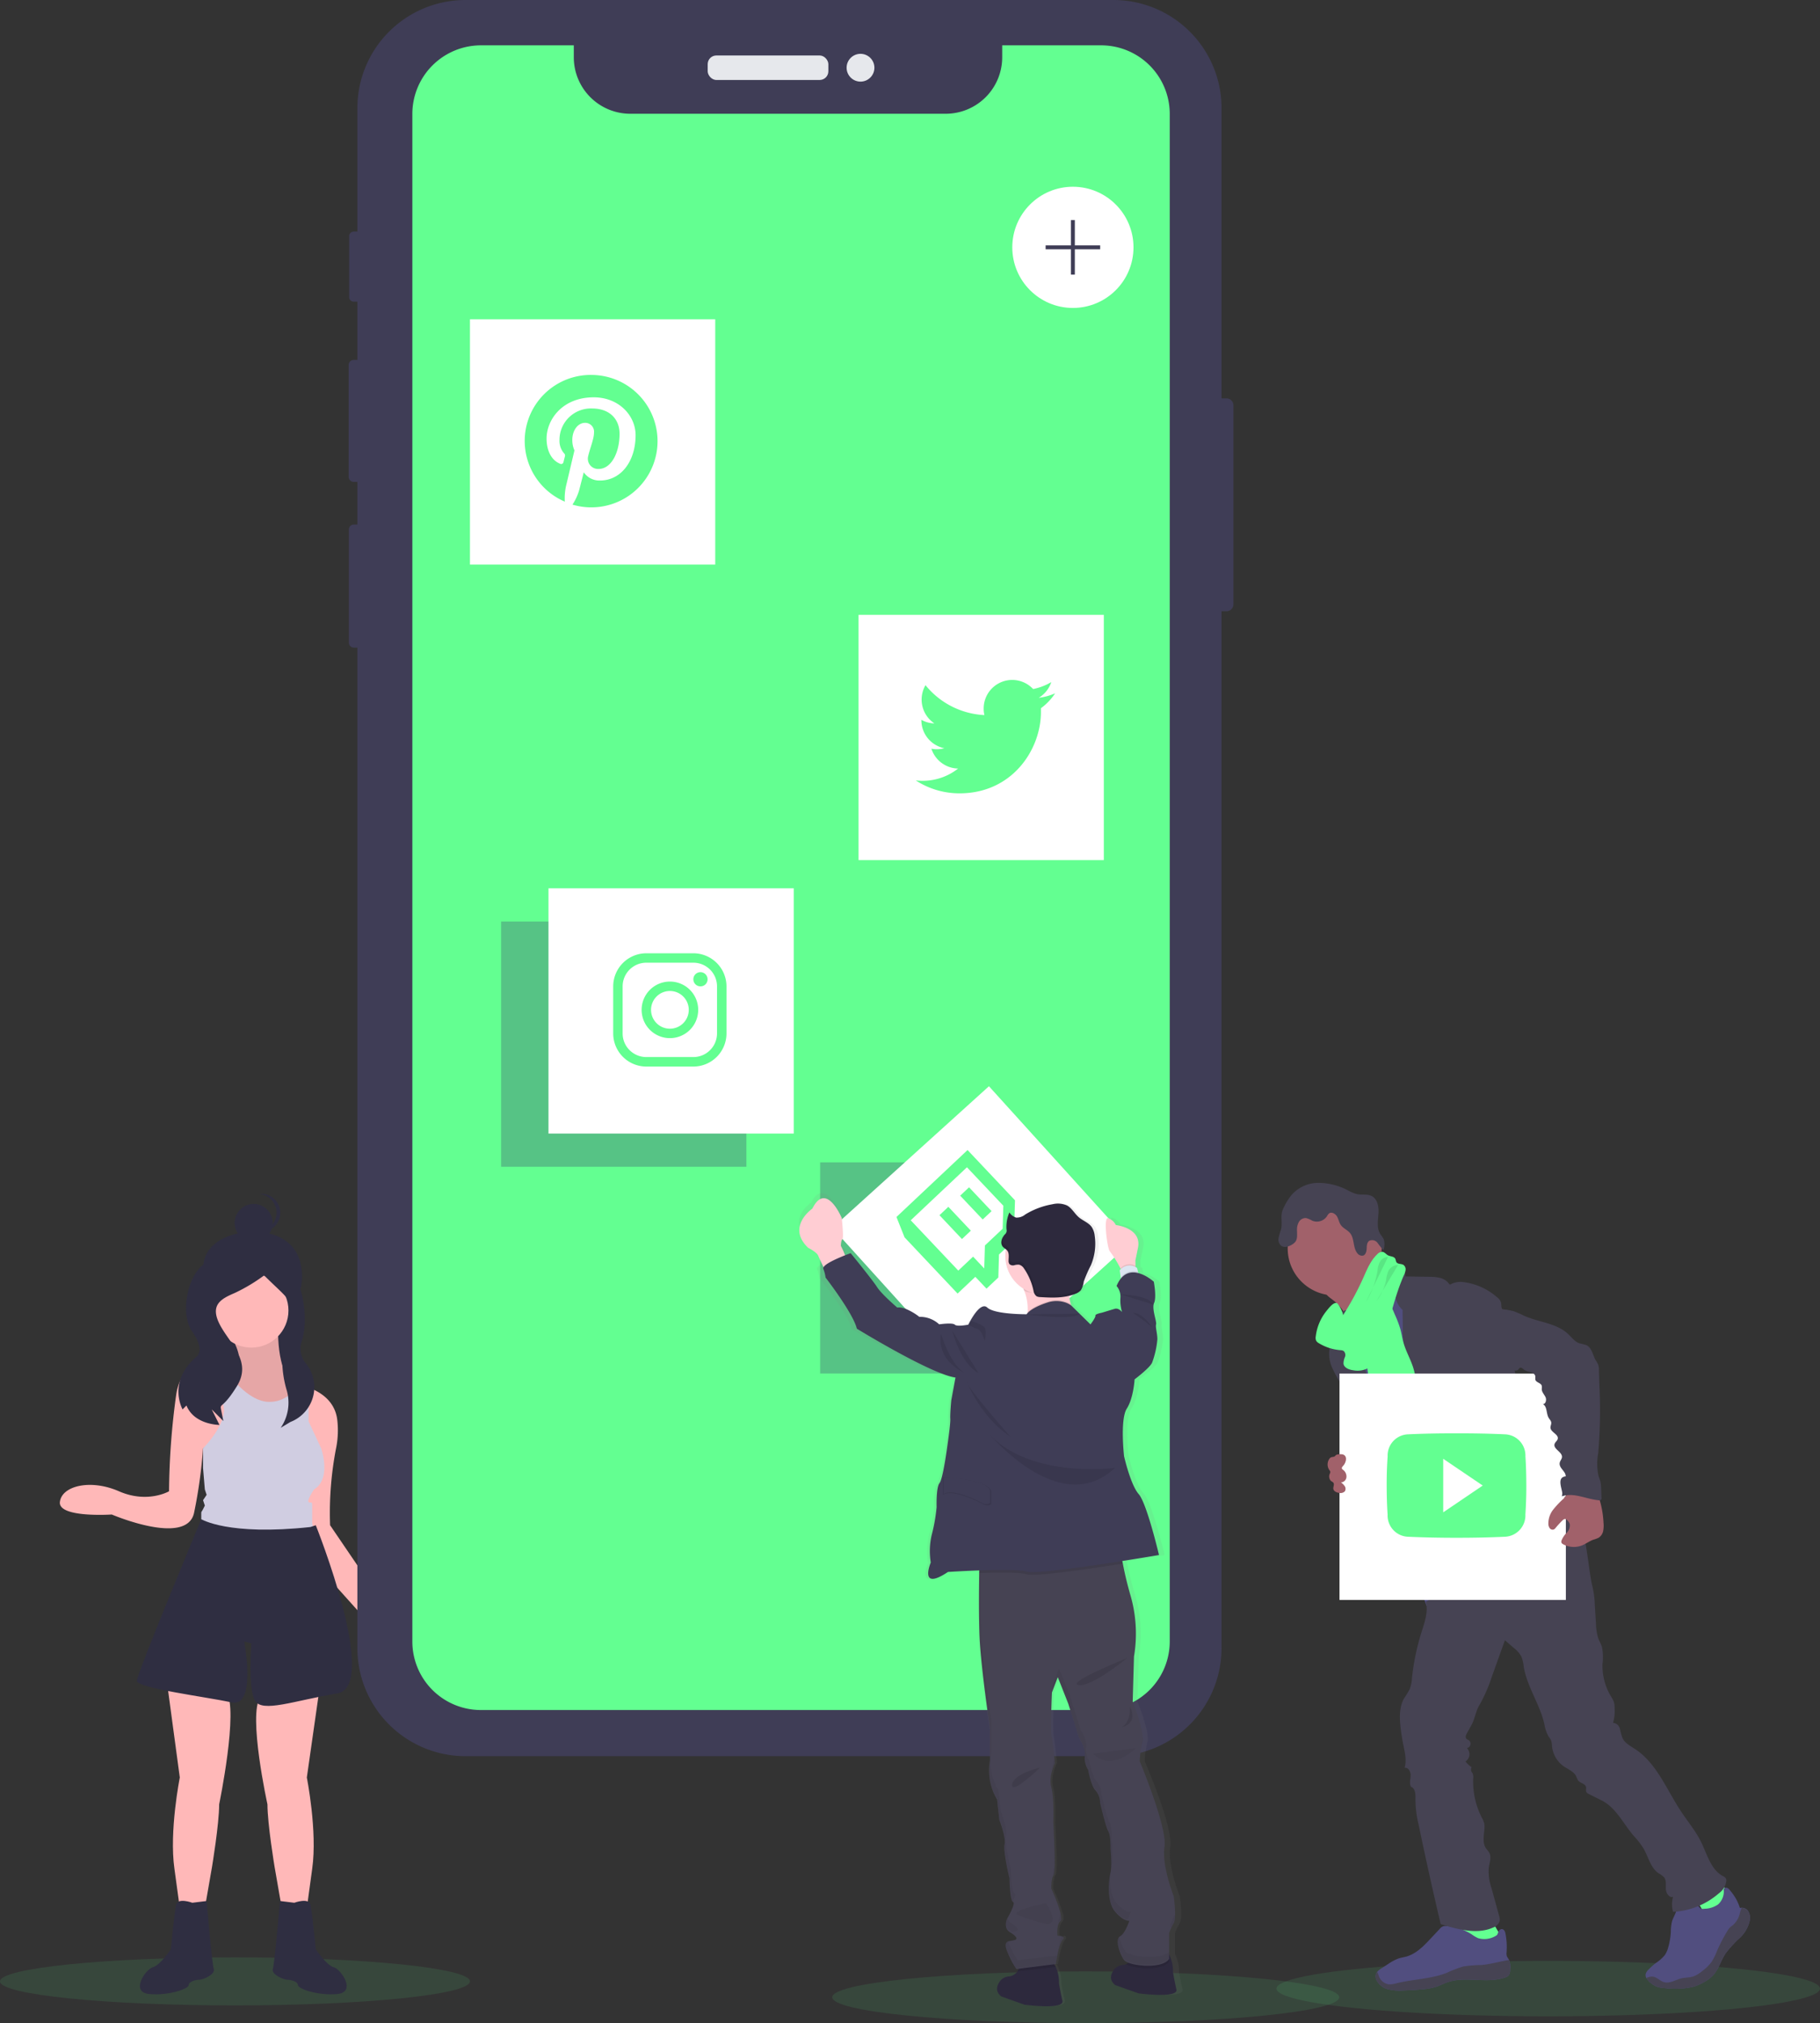 <svg xmlns="http://www.w3.org/2000/svg" xmlns:xlink="http://www.w3.org/1999/xlink" width="467.525" height="519.723" viewBox="0 0 467.525 519.723"><rect x="0" y="0" width="467.525" height="519.723" fill="#333333" stroke="none"/><defs><linearGradient id="a" x1="0.966" y1="-1.692" x2="0.966" y2="-0.692" gradientUnits="objectBoundingBox"><stop offset="0" stop-color="gray" stop-opacity="0.251"/><stop offset="0.54" stop-color="gray" stop-opacity="0.122"/><stop offset="1" stop-color="gray" stop-opacity="0.102"/></linearGradient></defs><g transform="translate(0 306.682)"><rect width="20.252" height="29.514" transform="translate(55.126 20.509)" fill="#2f2e41"/><path d="M435.9,407.8s-.761,14.572,5.976,15.169c4.714.418-9.193,13.33-9.193,13.33l-11.951-16.547s8.958.917,3.217-9.193Z" transform="translate(-364.441 -373.673)" fill="#ffb8b8"/><path d="M420.735,419.749l3.777,5.23,8.176,11.316s6.828-6.341,9.293-10.277c.926-1.481,1.239-2.622.34-2.959a.018.018,0,0,0-.013,0,1.456,1.456,0,0,0-.4-.089l-.024,0a4.254,4.254,0,0,1-1.148-.259c-5.5-2.056-4.829-14.908-4.829-14.908l-11.952,2.758c3.831,6.745,1.117,8.584-1.114,9.058a7.42,7.42,0,0,1-1.488.156C420.973,419.773,420.735,419.749,420.735,419.749Z" transform="translate(-364.44 -373.673)" opacity="0.1" style="isolation:isolate"/><path d="M416.7,392.707c2.188,6.478,5.543,12.381,12.381,12.381s12-5.554,12.382-12.381c.493-8.724-5.385-12.418-12.382-12.382C420.816,380.368,414.1,385.019,416.7,392.707Z" transform="translate(-363.917 -370.551)" fill="#2f2e41"/><path d="M447.695,513.07l-3.217,22.523s2.757,13.79,1.379,23.442l-1.379,10.112h-6.436L436.2,558.576s-1.838-11.032-1.838-16.088c0,0-5.057-22.983-1.839-27.579Z" transform="translate(-365.659 -385.637)" fill="#ffb8b8"/><path d="M405.7,511.514l3.217,23.9s-2.758,13.79-1.379,23.442l1.379,10.112h6.435l1.838-10.572s1.839-11.032,1.839-16.088c0,0,5.056-24.361,1.838-28.958Z" transform="translate(-362.731 -385.46)" fill="#ffb8b8"/><ellipse cx="60.362" cy="6.173" rx="60.362" ry="6.173" transform="translate(0 196.151)" fill="#63ff91" opacity="0.1" style="isolation:isolate"/><path d="M411.232,574.718s-3.677-1.378-4.137.46-1.379,11.492-1.379,11.492-2.758,4.137-4.6,4.6-5.976,6.435-.919,6.895,10.112-1.379,10.112-2.3,1.838-1.379,2.757-1.379,4.138-1.379,3.677-2.758-1.838-17.466-1.838-17.466Z" transform="translate(-361.831 -392.587)" fill="#2f2e41"/><path d="M441.8,574.718s3.677-1.378,4.137.46,1.379,11.492,1.379,11.492,2.757,4.137,4.6,4.6,5.975,6.435.919,6.895-10.112-1.379-10.112-2.3-1.839-1.379-2.758-1.379-4.137-1.379-3.677-2.758,1.838-17.466,1.838-17.466Z" transform="translate(-366.203 -392.587)" fill="#2f2e41"/><circle cx="9.531" cy="9.531" r="9.531" transform="translate(55.038 20.455)" fill="#ffb8b8"/><path d="M387.909,457.4s19.3,8.275,21.143-.459a126.136,126.136,0,0,0,2.3-16.546l.007,0c.269-.164,9.78-6,7.907-14.071a12.17,12.17,0,0,0-2.4-4.77s-.283-.183-.763-.44a15.23,15.23,0,0,0-1.74-.793c-3.245-1.236-8.642-1.934-9.905,6.286a188.753,188.753,0,0,0-1.839,24.824s-5.517,3.217-12.872,0-14.711-1.379-15.17,2.758S387.909,457.4,387.909,457.4Z" transform="translate(-359.194 -375.011)" fill="#ffb8b8"/><path d="M444.593,424.908l.1,3.054,1.1,34.433.184,5.721,16.086,17.928s3.218,9.65,10.113,11.029-4.6-13.327-4.6-13.327l-15.63-22.986-.024-.773a87.4,87.4,0,0,1,1.6-19.2,23.058,23.058,0,0,0,.262-7.144c-.641-5.128-4.86-7.351-7.352-8.226a12.425,12.425,0,0,0-1.4-.412.018.018,0,0,0-.013,0c-.208-.051-.347-.079-.4-.089Z" transform="translate(-367.152 -375.618)" fill="#ffb8b8"/><path d="M415.549,457.491v1.839c6.7,8.19,21.534,4.321,26.938,2.554,1.27-.415,2.019-.714,2.019-.714a4.765,4.765,0,0,1-.459-1.839V455.2c0-1.379-.456-.46-.916-.919s1.376-3.218,1.376-3.218c4.6-2.758,1.839-10.572,1.839-10.572l-3.215-6.9V424.9a12.607,12.607,0,0,0-1.4-.411.018.018,0,0,0-.013,0,1.456,1.456,0,0,0-.4-.089l-.024,0a4.254,4.254,0,0,1-1.148-.259,7.615,7.615,0,0,1-6.667,4.4c-4.709.337-9.174-4.74-11.227-7.488a7.42,7.42,0,0,1-1.488.156,15.23,15.23,0,0,0-1.74-.793l2.043,8.584c1.808,4.52-4.822,11.255-5.05,11.49l-.007,0v5.057l.46,5.516.46,1.379-.92,1.379.46,1.379-.46.919C415.549,457.032,415.549,456.576,415.549,457.491Z" transform="translate(-363.851 -375.107)" fill="#d0cde1"/><path d="M441.467,465.619l1.379-.459s16.547,41.369,5.516,43.207-19.306,5.057-21.144,1.839-.92-14.709-.92-14.709l-1.838-.46s3.217,17.007-3.217,15.628-24.361-3.677-24.361-5.516S413.428,463.6,413.428,463.6,420.323,467.918,441.467,465.619Z" transform="translate(-361.73 -380.015)" fill="#2f2e41"/><circle cx="4.887" cy="4.887" r="4.887" transform="translate(60.275 2.607)" fill="#2f2e41"/><path d="M436.793,374.185a4.887,4.887,0,0,0-4.4-4.863c.16-.016.324-.025.488-.025a4.887,4.887,0,0,1,0,9.775c-.165,0-.328-.009-.488-.025A4.887,4.887,0,0,0,436.793,374.185Z" transform="translate(-365.766 -369.298)" fill="#2f2e41"/><path d="M432.2,389.169s.1-.568,4.093.929,6.384,12.541,4.387,19.027a5.941,5.941,0,0,0,.918,5.816,9.609,9.609,0,0,1-3.407,14.924c-.165.072-.332.143-.5.213l-2.494,1.5a11.411,11.411,0,0,0,1.588-9.536,27.445,27.445,0,0,1-.5-14.049c.183-.784.39-1.592.626-2.416,2-6.984,1.026-6.178-5.96-13.162a44.378,44.378,0,0,1-7.483,4.489c-3.492,1.5-6.485,2.994-3.991,7.983s8.482,9.48,4.49,15.965-4.49,3.991-3.991,6.486h0l.5,2.494-2.993-2.993,2,3.991s-6.485,0-8.482-4.989l-1,1s-3.991-6.984,3.492-13.471c0,0,2.494-1.5-1-6.485s-.81-15.716,3.68-17.711S432.2,389.169,432.2,389.169Z" transform="translate(-363.099 -371.455)" fill="#2f2e41"/></g><path d="M685.55,127.416v51.128a1.787,1.787,0,0,1-1.782,1.782H682.5V446.662a27.791,27.791,0,0,1-27.79,27.79H488.29a27.784,27.784,0,0,1-27.782-27.787v-257h-.918a1.26,1.26,0,0,1-1.261-1.253v-29.1a1.26,1.26,0,0,1,1.26-1.26h.919V147.095h-.926a1.32,1.32,0,0,1-1.315-1.323v-28.7a1.318,1.318,0,0,1,1.315-1.315h.926V100.794h-.942a1.166,1.166,0,0,1-1.167-1.165V83.965a1.174,1.174,0,0,1,1.167-1.176h.942V51.076A27.783,27.783,0,0,1,488.29,23.294H654.709A27.79,27.79,0,0,1,682.5,51.076v74.557h1.268A1.787,1.787,0,0,1,685.55,127.416Z" transform="translate(-368.706 -23.294)" fill="#3f3d56"/><rect width="30.999" height="6.295" rx="2.232" transform="translate(181.791 14.251)" fill="#e6e8ec"/><circle cx="3.57" cy="3.57" r="3.57" transform="translate(217.478 13.828)" fill="#e6e8ec"/><path d="M671.29,58.577v392.4A17.632,17.632,0,0,1,653.659,468.6h-159.3a17.6,17.6,0,0,1-17.631-17.57V58.577a17.629,17.629,0,0,1,17.63-17.63H518.2v3.059a14.517,14.517,0,0,0,14.518,14.518h81.018A14.517,14.517,0,0,0,628.25,44.006V40.947h25.408a17.625,17.625,0,0,1,17.631,17.62Z" transform="translate(-370.803 -29.3)" fill="#63ff91"/><circle cx="15.568" cy="15.568" r="15.568" transform="translate(260.039 47.974)" fill="#fff"/><path d="M674.276,93.585H667.77V87.08h-1v6.505h-6.505v1h6.505v6.505h1V94.586h6.506Z" transform="translate(-391.662 -30.543)" fill="#3f3d56"/><rect width="63.007" height="63.007" transform="translate(128.726 236.729)" fill="#3a3768" opacity="0.3" style="isolation:isolate"/><rect width="63.007" height="63.007" transform="translate(120.724 82.025)" fill="#fff"/><rect width="63.007" height="63.007" transform="translate(220.544 157.952)" fill="#fff"/><rect width="63.007" height="63.007" transform="translate(140.895 228.202)" fill="#fff"/><path d="M658.428,223.8a14.824,14.824,0,0,1-4.215,1.155,7.4,7.4,0,0,0,3.23-4.037,14.771,14.771,0,0,1-4.668,1.784,7.332,7.332,0,0,0-12.7,5.014,7.188,7.188,0,0,0,.185,1.68,20.794,20.794,0,0,1-15.132-7.686,7.371,7.371,0,0,0,2.277,9.818,7.148,7.148,0,0,1-3.335-.92v.089a7.355,7.355,0,0,0,5.894,7.21,7.608,7.608,0,0,1-1.938.259,7.151,7.151,0,0,1-1.381-.137,7.371,7.371,0,0,0,6.863,5.1,14.725,14.725,0,0,1-9.124,3.149,15.851,15.851,0,0,1-1.752-.1,20.574,20.574,0,0,0,11.24,3.319c13.526,0,20.913-11.2,20.913-20.921v-.945A14.913,14.913,0,0,0,658.428,223.8Z" transform="translate(-387.386 -45.69)" fill="#63ff91"/><path d="M555.547,302.008a6.08,6.08,0,0,1,6.064,6.064v12.112a6.08,6.08,0,0,1-6.064,6.064H543.435a6.092,6.092,0,0,1-4.288-1.777,6.019,6.019,0,0,1-1.784-4.287V308.073a6.081,6.081,0,0,1,6.072-6.064h12.112m0-2.422H543.435a8.519,8.519,0,0,0-8.495,8.495v12.112a8.519,8.519,0,0,0,8.495,8.495h12.112a8.52,8.52,0,0,0,8.495-8.463V308.113A8.527,8.527,0,0,0,555.547,299.586Z" transform="translate(-377.42 -54.694)" fill="#63ff91"/><path d="M558.3,308.711a1.825,1.825,0,1,1,1.816-1.833v.016a1.809,1.809,0,0,1-1.8,1.817Zm-7.857,1.187a4.845,4.845,0,1,1-4.846,4.845,4.845,4.845,0,0,1,4.846-4.845m0-2.422a7.267,7.267,0,1,0,7.267,7.267A7.268,7.268,0,0,0,550.443,307.475Z" transform="translate(-378.355 -55.316)" fill="#63ff91"/><path d="M526.405,131.961a16.957,16.957,0,0,0-6.814,32.55,15.118,15.118,0,0,1,.29-3.9c.332-1.381,2.188-9.261,2.188-9.261a6.462,6.462,0,0,1-.549-2.681c0-2.519,1.462-4.4,3.279-4.4a2.275,2.275,0,0,1,2.293,2.552c0,1.55-.994,3.876-1.5,6.024a2.627,2.627,0,0,0,2.681,3.271c3.23,0,5.385-4.135,5.385-9.036,0-3.722-2.511-6.5-7.065-6.5a8.075,8.075,0,0,0-8.36,7.779c0,.117-.006.235-.005.353a4.882,4.882,0,0,0,1.122,3.334.808.808,0,0,1,.243.945c-.081.315-.267,1.066-.347,1.365a.59.59,0,0,1-.676.488.567.567,0,0,1-.18-.06c-2.374-.969-3.48-3.568-3.48-6.46,0-4.845,4.037-10.61,12.112-10.61,6.46,0,10.755,4.691,10.755,9.73,0,6.662-3.706,11.644-9.173,11.644a4.846,4.846,0,0,1-4.142-2.116s-.994,3.908-1.2,4.668a14,14,0,0,1-1.7,3.641,17.01,17.01,0,1,0,4.853-33.316Z" transform="translate(-374.505 -35.644)" fill="#63ff91"/><ellipse cx="65.119" cy="6.638" rx="65.119" ry="6.638" transform="translate(213.786 506.446)" fill="#63ff91" opacity="0.1" style="isolation:isolate"/><rect width="54.24" height="54.24" transform="translate(210.679 298.605)" fill="#3a3768" opacity="0.3" style="isolation:isolate"/><rect width="54.24" height="54.24" transform="translate(213.823 315.443) rotate(-42.14)" fill="#fff"/><path d="M617.031,373.814l2.085,5.235,13.618,14.437,4.559-4.3,2.871,3.038,3.038-2.871.174-5.9,3.8-3.587.306-10.337-12.186-12.915Zm27.457-2.891-.174,5.908-4.559,4.3-.174,5.908L636.716,384l-3.8,3.587L620.7,374.662l14.438-13.618Z" transform="translate(-386.749 -61.175)" fill="#63ff91"/><path d="M634.818,369.564l2.28-2.148,5.783,6.124-2.28,2.141Zm-5.318,5.019,2.28-2.155,5.777,6.131-2.281,2.149Z" transform="translate(-388.166 -62.402)" fill="#63ff91"/><path d="M687.316,573.646c-.563-2.384-.9-4.469-.9-4.469a9.266,9.266,0,0,0-1.036-4.54v-.653h0v-4.8a15.863,15.863,0,0,1,1.21-2.509c.862-1.5,0-7.021,0-7.021s-3.2-7.779-2.426-12.714-6.563-21.918-6.563-21.918a21.693,21.693,0,0,1,.7-4.865,3.555,3.555,0,0,0,.09-1.015.97.97,0,0,0,0-.125v.042c-.112-3.254-2.684-9.356-2.684-9.356l.348-11.623a34.24,34.24,0,0,0-1.036-16.064c-.939-3.211-1.536-5.776-1.919-7.764-.042-.223-.083-.438-.118-.646,5.512-.841,9.732-1.543,9.732-1.543s-3.2-13.381-5.36-15.724-3.886-9.7-3.886-9.7-1.126-9.454.695-12.214,2.086-7.528,2.086-7.528,4.171-3.01,4.664-4.352a22.024,22.024,0,0,0,1.391-5.936c0-1.592-.521-3.01-.347-3.851s-1.21-4.011-.515-5.519a4.031,4.031,0,0,0,.271-1.453.083.083,0,0,0,0-.042h0a20.7,20.7,0,0,0-.368-3.927,11.137,11.137,0,0,0-4.1-2.2l-.09-.355-.237-.939a3.175,3.175,0,0,0-.41-.243v-1.738l.647-3.059c1.279-5.3-5.812-6.1-5.812-6.1a3.735,3.735,0,0,0-2.008-1.766c-1.391-.5-.237,7.993.431,8.536a27.632,27.632,0,0,1,2.781,4.379h0l.125.215a2.81,2.81,0,0,0-.326.34l.27,1.843.042.285a7.564,7.564,0,0,0-1.133,1.926,4.106,4.106,0,0,1,1.036,3.016,9.452,9.452,0,0,0,.431,3.677c-.076-.09-.987-1.078-1.9-.834s-3.475,1-3.475,1-1.9.333-1.731.751-1.293,2.259-1.293,2.259l-5.109-4.866c-.056-.146-.1-.292-.153-.438a11.717,11.717,0,0,1-.438-2.086,11.287,11.287,0,0,0,1.627-.521,3.527,3.527,0,0,0,1.39-.9,5.512,5.512,0,0,0,.82-2.2,30.658,30.658,0,0,1,1.9-4.227,13.751,13.751,0,0,0,.987-7.542,5.014,5.014,0,0,0-.778-2.225c-.834-1.147-2.35-1.612-3.476-2.53s-1.807-2.308-3.092-3a6.1,6.1,0,0,0-3.88-.334,20.729,20.729,0,0,0-7.236,2.628,3.722,3.722,0,0,1-2.426.8,3.277,3.277,0,0,1-1.744-1.279.37.37,0,0,1,0-.077l-.063-.062a9.175,9.175,0,0,0-.792,3.823v.821a1.526,1.526,0,0,1,0,.18h0a1.214,1.214,0,0,1-.042.271,1.967,1.967,0,0,1-.472.7,3.067,3.067,0,0,0-.417.57.607.607,0,0,1,.07-.209,3.017,3.017,0,0,0-.535,1.606,1.6,1.6,0,0,0,.389,1.154,5.572,5.572,0,0,0,.827.695A9.818,9.818,0,0,0,646.6,393.7l.174.438a12.167,12.167,0,0,1,.924,5.561.929.929,0,0,1-.063.409l-.181.209h0s-8.439.083-10.426-1.717-5.012,4.393-5.012,4.393-3.023.591-3.629,0-4.17-.083-4.17-.083a7.65,7.65,0,0,0-5.269-1.919,15.506,15.506,0,0,0-3.872-2.155h0l-.1-.035h0a4.324,4.324,0,0,0-1.9-.237s-4.17-3.434-5.352-5.268-6.952-8.669-7-8.7v-.327l-.069-.994a4.007,4.007,0,0,1-.515.049,1.2,1.2,0,0,0-.118-.347,18.664,18.664,0,0,0-1.223-2.781s0-1.252.368-1.564-.152-4.915-.152-4.915-3.74-8.738-7.084-2.217c0,0-6.332,4.219-1.021,9.141,0,0,2.085,1.021,2.419,1.835.2.528.917,2.009,1.39,2.989l.215.438-.062.049.083.821v.319c-1,.564-1.675,1.127-1.516,1.557a9.158,9.158,0,0,1,.605,2.259s7.347,9.2,8.3,13.13c0,0,19.7,11.706,26.179,12.547l-1.119,5.853a46.058,46.058,0,0,0-.257,4.768c.083,1.252-.779,6.952-.779,6.952s-1.126,8.341-2.086,9.53-.778,6.194-.778,6.194a41.763,41.763,0,0,1-1.293,7.1,18.061,18.061,0,0,0-.257,7.111s-3.287,7.528,4.581,2.426c0,0,3.858-.237,8.341-.39v2.288c-.055,4.309-.083,10.252.112,14.75.347,7.945,2.78,23.635,2.78,23.635v7.9a11.059,11.059,0,0,0-.222,2.259,14.632,14.632,0,0,0,2.127,7.91l.6,5.269a21.838,21.838,0,0,1,1.446,5.561,2.72,2.72,0,0,1-.062.5,3.721,3.721,0,0,0-.07.806c-.076,2.391,1.391,8.119,1.391,8.119s.09,5.77.952,6.1c.737.285-.987,3.33-1.5,4.171a1.374,1.374,0,0,1-.035-.167c-.063.111-.1.174-.1.174a4.062,4.062,0,0,0-.271,1.459,2.085,2.085,0,0,0,.96,2.03c1.641,1.009,2.523,1.843,1.133,2.176a13.69,13.69,0,0,0-1.522.32c0-.063-.056-.132-.077-.2a.932.932,0,0,0-.542.966,4.269,4.269,0,0,0,.521,1.953,20.809,20.809,0,0,0,2.336,4.268l.695-.076a3.242,3.242,0,0,1-.389.695,2.687,2.687,0,0,1-.973.862,3.123,3.123,0,0,1-1.182.41,3.292,3.292,0,0,0-2.447,1.189c-.862,1.112-1.39,2.634.3,3.969l6.18,2.127s10.629,1.39,10.065-1-.9-4.469-.9-4.469a9.432,9.432,0,0,0-.87-4.233,4.124,4.124,0,0,0-.375-.626l.375-.042s.779-5.269,1.814-6.257c.244-.229.3-.41.237-.549.111-.285-.16-.452-.507-.55l-.077.209a5.146,5.146,0,0,0-1.028-.112s-.348-2.78.771-3.768a1.059,1.059,0,0,0,.223-.82,4.717,4.717,0,0,0-.118-1.126l-.042.069A40.121,40.121,0,0,0,654.1,547.8s-.083-2.509.6-3.517-.083-13.631-.083-13.631.257-6.1-.521-8.947.952-6.193.952-6.193v-.222s-.042-.376-.1-.967v.063c-.174-1.619-.5-4.546-.744-5.894-.348-1.926.083-11.122.083-11.122l1.556-3.927,2.781,6.77,2.934,9.036a7.692,7.692,0,0,1,1.494,3.838v.285a4.6,4.6,0,0,0,0,.6,5.39,5.39,0,0,0,.9,3.218s.778,4.269,1.988,5.353a4.82,4.82,0,0,1,1.209,3.177s1.467,6.194,2.162,7.278c.584.917.612,3.434.6,4.171h0v.229s.2,2.21.2,4.073v.647a6.5,6.5,0,0,1-.181,1.5V543.4a15.5,15.5,0,0,0-.445,3.857c-.042,2.225.3,4.866,1.648,6.4,2.336,2.676,3.8,2.343,3.8,2.343s-1.127,3.343-2.509,4.018a.77.77,0,0,0-.146.09.391.391,0,0,0-.035-.2,1.632,1.632,0,0,0-.4,1.252,8.953,8.953,0,0,0,1.71,4.957,2.742,2.742,0,0,0,1.168.695l-.215.132a5.055,5.055,0,0,1-.48.229,2.271,2.271,0,0,1-.695.181,3.292,3.292,0,0,0-2.446,1.189c-.862,1.112-1.391,2.634.3,3.969l6.18,2.127S687.851,576.065,687.316,573.646Z" transform="translate(-383.539 -62.592)" fill="url(#a)"/><path d="M653.244,602.827l-5.985-2.127c-1.648-1.335-1.119-2.857-.285-3.969a3.149,3.149,0,0,1,2.364-1.189,2.934,2.934,0,0,0,1.147-.41,2.711,2.711,0,0,0,.945-.862,4.4,4.4,0,0,0,.695-2.315s6.57-1.918,8.341,0a4.874,4.874,0,0,1,.8,1.168,9.724,9.724,0,0,1,.834,4.233s.334,2.085.877,4.469S653.244,602.827,653.244,602.827Z" transform="translate(-390.062 -87.824)" fill="#2d293d"/><path d="M686.269,599.532l-5.978-2.127c-1.654-1.335-1.126-2.857-.292-3.962a3.138,3.138,0,0,1,2.37-1.2,2.17,2.17,0,0,0,.695-.181,3.418,3.418,0,0,0,.459-.23,3.783,3.783,0,0,0,1.634-3.177s6.562-1.925,8.341,0a4.7,4.7,0,0,1,.626.855,9.555,9.555,0,0,1,1.008,4.546s.333,2.086.876,4.47S686.269,599.532,686.269,599.532Z" transform="translate(-393.815 -87.449)" fill="#2d293d"/><path d="M661.145,591.954a4.873,4.873,0,0,1,.8,1.168h0l-9.843,1.14a4.4,4.4,0,0,0,.695-2.315S659.352,590.036,661.145,591.954Z" transform="translate(-390.735 -87.823)" opacity="0.1" style="isolation:isolate"/><path d="M694.623,589.483v1.842c-1.53,2.523-8.933,1.974-11.08.695a3.564,3.564,0,0,0,.458-.23,3.783,3.783,0,0,0,1.634-3.177s6.563-1.925,8.341,0A4.6,4.6,0,0,1,694.623,589.483Z" transform="translate(-394.308 -87.443)" opacity="0.1" style="isolation:isolate"/><path d="M690.958,568.209a16.328,16.328,0,0,0-1.174,2.509v6.61c-1.669,2.781-10.371,1.842-11.539.333s-2.426-5.436-1.091-6.1,2.426-4.018,2.426-4.018-1.391.333-3.677-2.343-1.585-8.613-1.167-10.038,0-6.187,0-6.187.083-3.343-.584-4.434-2.086-7.278-2.086-7.278a4.941,4.941,0,0,0-1.167-3.177c-1.168-1.092-1.926-5.353-1.926-5.353a5.487,5.487,0,0,1-.834-3.594c.25-2.085-1.425-4.351-1.425-4.351l-2.843-9.036-2.677-6.778-1.5,3.927s-.424,9.2-.083,11.122.834,7.021.834,7.021-1.675,3.35-.917,6.194.5,8.946.5,8.946.751,12.631.083,13.638-.584,3.475-.584,3.475,3.427,7.362,2.335,8.341-.751,3.768-.751,3.768,2.343,0,1.342,1-1.758,6.257-1.758,6.257l-10.128,1.279a21.388,21.388,0,0,1-2.266-4.269c-1.335-3.093.25-2.78,1.6-3.093s.494-1.167-1.1-2.175-.695-3.26-.695-3.26,2.426-4.1,1.592-4.435-.924-6.1-.924-6.1-1.668-6.86-1.252-8.7-1.341-6.256-1.341-6.256l-.584-5.268a14.488,14.488,0,0,1-1.807-9.969v-8.139s-2.343-15.724-2.683-23.635c-.209-5.088-.153-12.032-.083-16.37.042-2.426.083-4.038.083-4.038l36.146-3.761a29.862,29.862,0,0,0,.66,5.366c.368,1.982.945,4.553,1.849,7.765a35.315,35.315,0,0,1,1.008,16.057l-.333,11.622s3.177,7.779,2.509,10.427a22.111,22.111,0,0,0-.7,4.866s7.111,16.982,6.36,21.917,2.35,12.679,2.35,12.679S691.792,566.735,690.958,568.209Z" transform="translate(-389.468 -74.115)" fill="#464353"/><path d="M674.061,531.395l10.97-1.467S678.83,536.281,674.061,531.395Z" transform="translate(-393.23 -80.871)" opacity="0.05" style="isolation:isolate"/><path d="M684.415,517.8s.382,3.886-2,5.352C682.413,523.156,686.675,522.488,684.415,517.8Z" transform="translate(-394.179 -79.493)" opacity="0.1" style="isolation:isolate"/><path d="M682.248,503.836s-9.189,7.57-12.512,6.952S682.248,503.836,682.248,503.836Z" transform="translate(-392.687 -77.906)" opacity="0.1" style="isolation:isolate"/><path d="M657.752,535.59s-6.951,1.592-7.187,4.394S657.752,535.59,657.752,535.59Z" transform="translate(-390.559 -81.515)" opacity="0.1" style="isolation:isolate"/><path d="M659.437,574.936s-9.863,1.842-7.062,3.1a47.833,47.833,0,0,0,7.4,2.252S662.955,580.455,659.437,574.936Z" transform="translate(-390.709 -85.986)" opacity="0.05" style="isolation:isolate"/><g transform="translate(251.452 399.807)" opacity="0.05"><path d="M650.027,580.461a1.953,1.953,0,0,1-.9-1.431l-.1.181s-.925,2.252.7,3.26c.18.111.354.23.514.34.292-.056.612-.1.91-.174C652.466,582.332,651.619,581.491,650.027,580.461Z" transform="translate(-641.807 -486.259)"/><path d="M664.473,579.7c.27-.25.257-.9.1-1.724a4.664,4.664,0,0,0-.563,2.426A1.848,1.848,0,0,1,664.473,579.7Z" transform="translate(-643.539 -486.14)"/><path d="M662.726,532.979a11.5,11.5,0,0,0-.695,3.072,12.217,12.217,0,0,1,.764-2.086A6.188,6.188,0,0,0,662.726,532.979Z" transform="translate(-643.315 -481.025)"/><path d="M688.288,527.9a3.987,3.987,0,0,0,.09-.917c-.125.626-.208,1.21-.271,1.717C688.163,528.44,688.218,528.176,688.288,527.9Z" transform="translate(-646.279 -480.344)"/><path d="M662.519,566.291a5.27,5.27,0,0,0,.251-1.856,6.1,6.1,0,0,0-.479,2.343A2.241,2.241,0,0,1,662.519,566.291Z" transform="translate(-643.345 -484.6)"/><path d="M663.043,584.316a33.6,33.6,0,0,0-1.147,5.136l-10.113,1.175a20.913,20.913,0,0,1-2.266-4.269,7.488,7.488,0,0,1-.285-.737c-.6.278-.847.9-.049,2.781a20.7,20.7,0,0,0,2.266,4.262l10.107-1.175s.758-5.268,1.759-6.256C663.808,584.7,663.495,584.448,663.043,584.316Z" transform="translate(-641.797 -486.86)"/><path d="M648.8,556.8s.083,5.776.917,6.111h0c.425-.953.7-1.856.327-2.009-.834-.333-.917-6.1-.917-6.1s-1.675-6.86-1.252-8.7-1.342-6.257-1.342-6.257l-.583-5.268a14.518,14.518,0,0,1-1.843-9.955v-8.126s-2.343-15.723-2.676-23.668c-.215-5.089-.152-12.033-.083-16.37v-2.086h-.285s-.042,1.606-.083,4.038c-.069,4.331-.132,11.282.083,16.371.334,7.945,2.677,23.668,2.677,23.668v8.112a14.464,14.464,0,0,0,1.883,10.038l.584,5.269s1.758,4.427,1.335,6.256S648.8,556.8,648.8,556.8Z" transform="translate(-640.915 -474.364)"/><path d="M683.146,588.378a9.715,9.715,0,0,1-1.6-3.976c-1.036.932.152,4.553,1.265,5.985s9.87,2.426,11.546-.34v-1.592C692.092,590.7,684.257,589.8,683.146,588.378Z" transform="translate(-645.488 -486.869)"/><path d="M697.6,578.212a16.792,16.792,0,0,0-1.167,2.509V581.9c.188-.432.458-1,.834-1.675a5.077,5.077,0,0,0,.369-2.086Z" transform="translate(-647.224 -486.157)"/><path d="M683.368,578.127a16.094,16.094,0,0,0,.827-1.988s-1.39.334-3.684-2.343c-1.641-1.946-1.731-5.623-1.5-8.029-.417,1.425-1.092,7.361,1.167,10.038C681.658,577.564,682.764,578.016,683.368,578.127Z" transform="translate(-645.196 -484.752)"/><path d="M677.171,552.894a46.029,46.029,0,0,1,.167,4.956c.056-.326.118-.59.167-.778.424-1.391,0-6.187,0-6.187s.083-3.35-.584-4.435-2.085-7.278-2.085-7.278A4.94,4.94,0,0,0,673.667,536c-1.168-1.091-1.925-5.352-1.925-5.352a5.479,5.479,0,0,1-.841-3.594c.257-2.086-1.391-4.351-1.391-4.351l-2.843-9.037-2.711-6.735-1.509,3.927s0,.494-.049,1.272l1.224-3.191,2.676,6.771,2.843,9.036s1.668,2.259,1.39,4.345a5.5,5.5,0,0,0,.869,3.559s.751,4.262,1.919,5.353a4.966,4.966,0,0,1,1.174,3.177s1.391,6.187,2.086,7.278S677.171,552.894,677.171,552.894Z" transform="translate(-643.357 -478.065)"/></g><path d="M685.931,384.169l-.626,3.059.034,1.39v1l-3.475.362-.389-.7h0a29.6,29.6,0,0,0-2.711-4.379c-.646-.542-1.793-9.037-.417-8.529a3.643,3.643,0,0,1,1.946,1.759S687.168,378.859,685.931,384.169Z" transform="translate(-393.644 -63.418)" fill="#ffcdd3"/><path d="M685.854,391.1l-3.475.361-.389-.695h0a3.074,3.074,0,0,1,3.851-.633Z" transform="translate(-394.131 -64.937)" opacity="0.1" style="isolation:isolate"/><path d="M686.7,392.8l-4.594,1.071-.1-.695-.264-1.843a3.163,3.163,0,0,1,4.427-.633l.028.021.23.939Z" transform="translate(-394.104 -64.976)" fill="#dce6f2"/><path d="M669.307,405.664s-24.073,2.718-19.575,1.258c3.135-1.022,4.379-3.01,4.644-5.221a12.708,12.708,0,0,0-.9-5.561,24.175,24.175,0,0,0-2.155-4.351s18.4-10.121,14.723-.917A14.437,14.437,0,0,0,665,395.23a12.3,12.3,0,0,0,.466,4.407A13.145,13.145,0,0,0,669.307,405.664Z" transform="translate(-390.402 -64.629)" fill="#ffcdd3"/><path d="M601.158,386.746l-5.409,2.911-.49-1.026c-.52-1.08-1.287-2.7-1.532-3.286-.322-.9-2.582-2.031-2.582-2.031-5.668-5.416,1.081-10.065,1.081-10.065,3.577-7.194,7.561,2.436,7.561,2.436s.551,5.079.161,5.416-.391,1.732-.391,1.732a21.1,21.1,0,0,1,1.31,3.064C601.073,386.432,601.158,386.746,601.158,386.746Z" transform="translate(-383.549 -62.762)" fill="#ffcdd3"/><path d="M666.323,390.864a14.437,14.437,0,0,0-1.043,4.358c-1.737,1.453-3.635,1.391-6.075,1.391-1.877,0-3.955.458-5.45-.445a24.154,24.154,0,0,0-2.155-4.352S670,381.661,666.323,390.864Z" transform="translate(-390.677 -64.629)" opacity="0.1" style="isolation:isolate"/><circle cx="9.954" cy="9.954" r="9.954" transform="translate(258.246 312.688)" fill="#ffcdd3"/><path d="M669.307,407.15s-24.073,2.718-19.575,1.258c3.135-1.022,4.379-3.01,4.644-5.221,1.2-1.3,3.6-2.238,5.151-2.732a7.183,7.183,0,0,1,4.359-.069,5.838,5.838,0,0,1,1.585.695A13.139,13.139,0,0,0,669.307,407.15Z" transform="translate(-390.402 -66.115)" opacity="0.1" style="isolation:isolate"/><path d="M686.737,392.98l-4.594,1.071-.1-.695a4.06,4.06,0,0,1,4.421-1.516Z" transform="translate(-394.138 -65.16)" opacity="0.1" style="isolation:isolate"/><path d="M677.9,475.8c-9.322,1.467-22.591,3.386-24.7,2.746-1.745-.535-7.32-.48-12.178-.313.042-2.426.083-4.038.083-4.038l36.146-3.761A29.945,29.945,0,0,0,677.9,475.8Z" transform="translate(-389.476 -74.11)" opacity="0.1" style="isolation:isolate"/><path d="M682.059,464.046s-30.7,5.268-33.991,4.261-20.208.09-20.208.09c-7.611,5.095-4.427-2.426-4.427-2.426a18.147,18.147,0,0,1,.25-7.111,43.58,43.58,0,0,0,1.252-7.111s-.167-5.019.751-6.187,2.008-9.537,2.008-9.537.841-5.686.758-6.951.25-4.762.25-4.762l1.085-5.86c-6.256-.834-25.344-12.547-25.344-12.547-.917-3.927-8.029-13.13-8.029-13.13a9.654,9.654,0,0,0-.584-2.259c-.5-1.335,7.028-4.011,7.028-4.011s5.6,6.86,6.771,8.7,5.185,5.268,5.185,5.268a4.038,4.038,0,0,1,1.842.244h.1a14.818,14.818,0,0,1,3.74,2.148,7.251,7.251,0,0,1,5.1,1.925s3.434-.5,4.018.083,3.475,0,3.475,0,2.934-6.186,4.866-4.393,10.086,1.717,10.086,1.717c1.092-1.446,3.733-2.482,5.394-3.017a7.18,7.18,0,0,1,4.358-.069,5.387,5.387,0,0,1,1.724.834l4.949,4.866s1.391-1.842,1.259-2.259,1.675-.751,1.675-.751,2.426-.751,3.343-1.008,1.766.751,1.835.834a9.8,9.8,0,0,1-.417-3.678,4.172,4.172,0,0,0-1-3.009c2.954-7.147,9.566-1.1,9.566-1.1s.751,3.927.083,5.436.695,4.685.5,5.519.334,2.259.334,3.844a22.873,22.873,0,0,1-1.335,5.943c-.507,1.335-4.519,4.345-4.519,4.345s-.25,4.769-2.008,7.528-.695,12.214-.695,12.214,1.668,7.361,3.76,9.731S682.059,464.046,682.059,464.046Z" transform="translate(-384.337 -64.572)" fill="#3f3d56"/><path d="M642.1,411.272s-.917-2.78-1.758-3.017a19.873,19.873,0,0,1-2.426-1.084l.542-1.029s3.142.862,3.642,1.78S642.1,411.272,642.1,411.272Z" transform="translate(-389.122 -66.803)" opacity="0.1" style="isolation:isolate"/><path d="M642.683,437.5c-.076-.1,18.768,23.711,33.415,9.955C676.1,447.451,652.964,450.586,642.683,437.5Z" transform="translate(-389.664 -70.367)" opacity="0.1" style="isolation:isolate"/><path d="M630.465,451.464s11.281.306,12.463,3.552v3.379a2.162,2.162,0,0,1-2.085,0c-1.141-.612-7.96-4.081-10.365-2.412Z" transform="translate(-388.276 -71.954)" opacity="0.1" style="isolation:isolate"/><path d="M630.7,451.464s10.789.292,11.921,3.385v3.225a2.086,2.086,0,0,1-2.009,0c-1.091-.59-7.646-3.893-9.912-2.3Z" transform="translate(-388.302 -71.954)" fill="#3f3d56"/><path d="M637.413,423.8a36.381,36.381,0,0,0,4.372,7.5,29.308,29.308,0,0,0,6.854,6.618S637.6,425.374,637.413,423.8Z" transform="translate(-389.065 -68.81)" opacity="0.1" style="isolation:isolate"/><path d="M633.249,409.036s1.883,8.126,6.728,10.885Z" transform="translate(-388.592 -67.132)" opacity="0.1" style="isolation:isolate"/><path d="M629.949,409.961c-.049-.152-1.675,6.423,6.256,10.065C636.205,420.026,632.855,418.886,629.949,409.961Z" transform="translate(-388.198 -67.237)" opacity="0.1" style="isolation:isolate"/><path d="M685.574,403.812a58.336,58.336,0,0,1,5.005,3.761S687.958,403.646,685.574,403.812Z" transform="translate(-394.538 -66.538)" opacity="0.1" style="isolation:isolate"/><path d="M655.715,394.6a2.122,2.122,0,0,0,.772,1.349,2.184,2.184,0,0,0,.938.208c3.038.188,6.194.32,9.037-.848a3.364,3.364,0,0,0,1.39-.91,5.422,5.422,0,0,0,.737-2.19,34.158,34.158,0,0,1,1.842-4.226,14.207,14.207,0,0,0,.98-7.591,5.087,5.087,0,0,0-.758-2.225c-.807-1.147-2.273-1.612-3.337-2.53s-1.751-2.315-2.989-3a5.811,5.811,0,0,0-3.754-.334,19.823,19.823,0,0,0-7.007,2.635,3.472,3.472,0,0,1-2.343.8,3.222,3.222,0,0,1-1.724-1.321,9.255,9.255,0,0,0-.744,4.33,1.281,1.281,0,0,1-.466,1.349c-.751.869-1.216,2.245-.48,3.121.327.382.821.591,1.134.98.563.695.368,1.7.355,2.6a1.387,1.387,0,0,0,.222.883,1.291,1.291,0,0,0,1.23.292,3.373,3.373,0,0,1,1.306-.125,2.205,2.205,0,0,1,1.14.876A15.886,15.886,0,0,1,655.715,394.6Z" transform="translate(-390.205 -62.938)" fill="#2d293d"/><g transform="translate(257.167 317.498)" opacity="0.1"><path d="M668.094,394.694a3.305,3.305,0,0,1-1.391.9c-2.78,1.174-5.964,1.035-8.995.847a2.036,2.036,0,0,1-.939-.208,2.086,2.086,0,0,1-.778-1.342,15.511,15.511,0,0,0-2.538-5.887,2.164,2.164,0,0,0-1.14-.876,3.357,3.357,0,0,0-1.307.125,1.293,1.293,0,0,1-1.23-.292,1.353,1.353,0,0,1-.216-.884c0-.9.2-1.9-.361-2.6-.313-.389-.807-.6-1.134-.979a1.961,1.961,0,0,1-.187-2,2.29,2.29,0,0,0-.146,2.67c.326.382.82.59,1.133.979.563.7.369,1.7.354,2.6a1.393,1.393,0,0,0,.223.883,1.285,1.285,0,0,0,1.23.293,3.345,3.345,0,0,1,1.307-.125,2.2,2.2,0,0,1,1.14.876,15.778,15.778,0,0,1,2.537,5.887,2.126,2.126,0,0,0,.772,1.349,2.175,2.175,0,0,0,.939.208c3.038.188,6.193.32,9.036-.848a3.417,3.417,0,0,0,1.39-.91,2.665,2.665,0,0,0,.432-.807A.5.5,0,0,1,668.094,394.694Z" transform="translate(-647.363 -381.501)"/></g><path d="M654.769,404.254s12.436,1.648,13.554-.222" transform="translate(-391.038 -66.564)" opacity="0.1" style="isolation:isolate"/><path d="M682.045,398.48s6.9,0,8.425,2.6" transform="translate(-394.138 -65.933)" opacity="0.1" style="isolation:isolate"/><ellipse cx="69.816" cy="7.117" rx="69.816" ry="7.117" transform="translate(327.892 503.749)" fill="#63ff91" opacity="0.1" style="isolation:isolate"/><path d="M779.72,585.43c3.383.44,6.893.745,10.135-.343.5-.157,1.073-.5,1.006-1.013a1.182,1.182,0,0,0-.231-.492,31.581,31.581,0,0,1-3.077-5.836.478.478,0,0,0-.187-.261.454.454,0,0,0-.328,0c-1.49.387-2.787,1.356-4.278,1.766a6.088,6.088,0,0,1-2.325.179c-.671-.074-1.6-.633-2.2-.566C778.609,581.078,779.458,583.172,779.72,585.43Z" transform="translate(-405.069 -86.273)" fill="#63ff91"/><path d="M851.685,578.569c2.236-1.49,4.546-3.145,5.866-5.507a.9.9,0,0,0,.156-.47.965.965,0,0,0-.186-.462,19.1,19.1,0,0,0-4.762-5.143,14.11,14.11,0,0,0-2.661,2.452c-.558.589-2.109,1.557-2.124,2.438,0,.529.589,1.1.864,1.49.373.551.745,1.118,1.066,1.685A27.918,27.918,0,0,1,851.685,578.569Z" transform="translate(-412.995 -85.083)" fill="#63ff91"/><path d="M790.446,592.732a2.237,2.237,0,0,1-.4,1.49,1.99,1.99,0,0,1-.857.5c-4.739,1.691-10.195-.425-14.9,1.251-.977.343-1.893.835-2.869,1.163a15.528,15.528,0,0,1-3.555.633c-1.677.164-3.354.262-5.031.306a12.18,12.18,0,0,1-3.786-.328,4.583,4.583,0,0,1-2.906-2.3,2.233,2.233,0,0,1-.142-1.64,1.87,1.87,0,0,1,.306-.529,4.535,4.535,0,0,1,1.118-.9l1.744-1.126a11.662,11.662,0,0,1,2.638-1.4c.686-.223,1.423-.32,2.117-.521,2.452-.745,4.315-2.661,6.052-4.524l2.369-2.526a2.315,2.315,0,0,1,.82-.656,2.238,2.238,0,0,1,1.014-.1,13.7,13.7,0,0,1,6.461,2.176,9.32,9.32,0,0,0,1.595.94,5.7,5.7,0,0,0,4.472-.559c.611-.321.477-.522.745-1.1s.879-.947,1.416-.417a1.565,1.565,0,0,1,.336.641,17.8,17.8,0,0,1,.32,5.269,2.336,2.336,0,0,0,.1.82,5.051,5.051,0,0,0,.462.745,1.194,1.194,0,0,1,.1.193A5.169,5.169,0,0,1,790.446,592.732Z" transform="translate(-402.531 -86.732)" fill="#514e7f"/><path d="M790.446,593.852a2.237,2.237,0,0,1-.4,1.49,1.99,1.99,0,0,1-.857.5c-4.739,1.691-10.195-.425-14.9,1.251-.977.343-1.893.835-2.869,1.163a15.528,15.528,0,0,1-3.555.633c-1.677.164-3.354.262-5.031.306a12.18,12.18,0,0,1-3.786-.328,4.583,4.583,0,0,1-2.906-2.3,2.233,2.233,0,0,1-.142-1.64,1.87,1.87,0,0,1,.306-.529c.283.581.484,1.342.656,1.618a3.308,3.308,0,0,0,2.235,1.6,5.676,5.676,0,0,0,2.02-.262c4.293-1.065,8.854-1.08,12.967-2.69a30.827,30.827,0,0,1,4.248-1.632,33.732,33.732,0,0,1,4.59-.373c2.422-.193,4.762-.924,7.155-1.3A5.161,5.161,0,0,1,790.446,593.852Z" transform="translate(-402.531 -87.852)" fill="#464353"/><path d="M860.936,578.669a8.6,8.6,0,0,1-2.616,4.658,29.825,29.825,0,0,0-3.652,4c-1.237,1.877-1.782,4.2-3.376,5.783a9.11,9.11,0,0,1-2.027,1.491,14.03,14.03,0,0,1-2.631,1.207,20.154,20.154,0,0,1-7.453.41,6.637,6.637,0,0,1-2.355-.463,6.762,6.762,0,0,1-1-.6,4.74,4.74,0,0,1-1.491-1.542,1.555,1.555,0,0,1-.142-1.111,2.536,2.536,0,0,1,.745-1.088,16.792,16.792,0,0,1,1.8-1.617,10.66,10.66,0,0,0,2.34-2.057,6.7,6.7,0,0,0,.9-2.057,18.4,18.4,0,0,0,.656-3.912,12.354,12.354,0,0,1,.276-2.616c.38-1.342,1.379-2.556,1.26-3.95a1.015,1.015,0,0,1,.052-.6.924.924,0,0,1,.47-.291,8.486,8.486,0,0,1,2.445-.559,2.816,2.816,0,0,1,2.235.887c.35.417.573,1,1.088,1.185a1.817,1.817,0,0,0,.745,0,6.345,6.345,0,0,0,3.548-1.1,4.471,4.471,0,0,0,1.49-3.257c0-.462-.208-.946.5-1.043.544-.074.969.492,1.244.865a12.153,12.153,0,0,1,2.392,4.359,1.231,1.231,0,0,1,.455-.089,1.947,1.947,0,0,1,1.625.835A3.219,3.219,0,0,1,860.936,578.669Z" transform="translate(-411.424 -85.474)" fill="#514e7f"/><path d="M860.96,579.334a8.6,8.6,0,0,1-2.616,4.658,29.825,29.825,0,0,0-3.652,4c-1.237,1.877-1.782,4.2-3.376,5.783a9.11,9.11,0,0,1-2.027,1.491,14.03,14.03,0,0,1-2.631,1.207,20.154,20.154,0,0,1-7.453.41,6.637,6.637,0,0,1-2.355-.463,6.762,6.762,0,0,1-1-.6,4.74,4.74,0,0,1-1.491-1.542,3.618,3.618,0,0,1,1.535-.365c1.111.059,1.915,1.1,2.982,1.424,1.49.455,2.981-.612,4.538-.977,1-.23,2.057-.164,3.033-.484a7.514,7.514,0,0,0,2.236-1.357,11.367,11.367,0,0,0,2.392-2.31,14.762,14.762,0,0,0,1.408-2.8,39.939,39.939,0,0,1,2.839-5.432,3.617,3.617,0,0,1,.581-.745c.231-.216.522-.372.745-.566a5.93,5.93,0,0,0,1.8-3.287,5.486,5.486,0,0,1,.4-1.1,1.947,1.947,0,0,1,1.625.835A3.217,3.217,0,0,1,860.96,579.334Z" transform="translate(-411.448 -86.139)" fill="#464353"/><path d="M743.322,398.5a10.821,10.821,0,0,1,3.04,3.555c.745,1.4,4.837,12.281,4.6,13.84,1.342-1.357,6.663-1.58,8-2.929.566-.566,3.63-3.4,4.084-4.054s3.868-2.064,4.24-2.735c1.394-2.5-9.882-11.924-8.443-14.428a.612.612,0,0,0,.119-.387.59.59,0,0,0-.186-.3,17.969,17.969,0,0,0-3.264-2.236,5.214,5.214,0,0,1-2.489-2.981,10.7,10.7,0,0,0-2.884,1.953q-3.092,2.646-6.1,5.425c-.79.745-2.3,1.692-2.661,2.727S742.569,397.885,743.322,398.5Z" transform="translate(-400.874 -64.496)" fill="#a1616a"/><path d="M762.347,395.587a32.63,32.63,0,0,0-4.83,3.95,9.672,9.672,0,0,0-3.078,4.926c-.141.745-.119,1.535-.238,2.3-.5,3.339-3.4,5.791-4.673,8.943a15.254,15.254,0,0,0-.819,2.981,35.112,35.112,0,0,0-.582,5.858c0,1.908,1.833,3.219,2.519,5a30.394,30.394,0,0,1,1.214,5.418,66.063,66.063,0,0,0,3.048,10.061c2.519,6.953,10.68,26.181,13.2,33.142,7.714-1.938,28.253-6.387,35.079-10.433,2.281-1.357-15.8-16.679-13.362-17.738a1.231,1.231,0,0,0,.678-.514,1.18,1.18,0,0,0,0-.745c-2.43-10.65-10.054-19.377-13.5-29.811-1.2-3.6-3.354-6.67-4.993-10.1-1.491-3.1-2.274-6.521-4.04-9.464a6.338,6.338,0,0,0-1.289-1.618,7.964,7.964,0,0,0-1.432-.857C764.269,396.37,763.33,396.079,762.347,395.587Z" transform="translate(-401.647 -65.604)" fill="#514e7f"/><circle cx="12.073" cy="12.073" r="12.073" transform="translate(330.784 308.639)" fill="#a1616a"/><path d="M757.9,391.389a4.048,4.048,0,0,1,4.539-.649,2.237,2.237,0,0,1,1.349,2.176l5.962.09a12.47,12.47,0,0,1,2.84.261,4.125,4.125,0,0,1,2.369,1.49.515.515,0,0,0,.277.231.479.479,0,0,0,.276-.1,5.248,5.248,0,0,1,2.981-.537,16.122,16.122,0,0,1,8.764,3.853,2.842,2.842,0,0,1,1.043,1.275c.209.678,0,1.55.492,2.012,0,5.627,1.93,10.866,3.219,16.343a7.245,7.245,0,0,0,1.812,2.6,10.437,10.437,0,0,1,1.938,2.891c1.088,2.84-.417,6.171.648,9.026a14.553,14.553,0,0,0,2.057,3.241,8.358,8.358,0,0,1,1.751,4.189c.044.685-.045,1.371,0,2.064a12.544,12.544,0,0,0,.492,2.712c.432,1.647.894,3.295,1.371,4.933.745,2.654,1.789,5.523,4.166,6.938-5.746.977-11.8,1.923-17.275-.066a8.952,8.952,0,0,1-2.154-1.08c-1.975-1.409-2.929-3.824-3.779-6.1a28.668,28.668,0,0,1-2.117-7.87,9.009,9.009,0,0,0-.358-2.571c-.558-1.491-2.034-2.377-3.39-3.2a16.339,16.339,0,0,1-4.077-3.175,6.336,6.336,0,0,1-1.654-4.769c.1-.843.433-1.655.47-2.5a2.006,2.006,0,0,0-1.163-2.064c-4.181-1.267-6.178-6.215-7.109-10.486a33.43,33.43,0,0,1-.537-6.707l-.052-4.316a5.726,5.726,0,0,1-1.878-4.129,4.628,4.628,0,0,0,0-1.364,3.818,3.818,0,0,0-.954-1.49A12.608,12.608,0,0,1,757.9,391.389Z" transform="translate(-402.758 -65.005)" fill="#464353"/><path d="M743.276,406.642c-.134,1.349.172,2.728-.134,4.054-.119.507-.32.992-.47,1.491a8.8,8.8,0,0,0,.559,5.679,31.614,31.614,0,0,0,2.9,5.03,7.677,7.677,0,0,1,.932,1.737,8.966,8.966,0,0,1,.357,1.99,60.806,60.806,0,0,0,1.423,8,15.721,15.721,0,0,0,2.818,6.431,1.947,1.947,0,0,0,1.162.79,2.106,2.106,0,0,0,.992-.208l3.085-1.17a2.163,2.163,0,0,0,.745-.387,1.876,1.876,0,0,0,.432-1.207,17.744,17.744,0,0,0-1.356-7.312c-2.5-7.109-5.828-13.958-7.452-21.314-.455-2.057-.693-5.217-2.191-6.82-.619-.671-.41-.387-1.148,0a9.194,9.194,0,0,0-1.08.574A3.539,3.539,0,0,0,743.276,406.642Z" transform="translate(-401.001 -66.449)" fill="#464353"/><path d="M809.868,457.026" transform="translate(-408.664 -72.586)" fill="#464353"/><path d="M753.782,419.643q1.23,6.507,2.512,13.02l11.984-3.145a8.407,8.407,0,0,0-1.036-3.585c-1.1-2.742-1.118-5.791-2-8.607-.67-2.147-1.833-4.122-2.459-6.282-.365-1.252-.544-2.563-.9-3.823a29.074,29.074,0,0,0-1.408-3.645,23.254,23.254,0,0,0-2.616-4.852c-1.535.574-3.168,1.237-4.039,2.616a5.556,5.556,0,0,0-.745,2.579c-.209,2.7.745,5.4.44,8.071A23.859,23.859,0,0,0,753.782,419.643Z" transform="translate(-402.206 -65.96)" fill="#63ff91"/><path d="M769.6,484.253c.671,2.564-.306,5.217-1.1,7.765a60.265,60.265,0,0,0-2.445,11.694,9.688,9.688,0,0,1-.6,2.981,27.838,27.838,0,0,1-1.454,2.385c-1.207,2.132-1.177,4.739-.917,7.177.172,1.61.433,3.212.745,4.8.4,1.93.879,3.958.313,5.843.947-.209,1.595,1.013,1.557,1.99s-.379,2.019.082,2.876c1.177.425,1.192,2.042,1.155,3.287a27.714,27.714,0,0,0,.813,6.439q2.667,12.811,5.664,25.555c4.315,1.341,9.353,2.734,13.466.879a2.645,2.645,0,0,0,1.707-1.714,3.086,3.086,0,0,0-.164-1.319l-1.953-7.1a13.056,13.056,0,0,1-.7-5.217c.193-1.319.745-2.734.119-3.89a11.136,11.136,0,0,0-.82-1.088c-1.028-1.491-.492-3.5-.4-5.314a4.148,4.148,0,0,0-.09-1.215,6.342,6.342,0,0,0-.573-1.334,20.367,20.367,0,0,1-2.235-10.135,2.5,2.5,0,0,0-.179-1.327,3.014,3.014,0,0,1-.328-.536,1.436,1.436,0,0,1,.1-.977,8.494,8.494,0,0,1-1.573-1.49,2.239,2.239,0,0,0,.373-3.443,1.148,1.148,0,0,0,.551-1.975c-.254-.179-.581-.254-.745-.507-.276-.372-.052-.9.172-1.3l1.192-2.154c.886-1.6,1.088-3.57,2.042-5.128a38.465,38.465,0,0,0,3.145-7.177l3.4-9.464,2.311,2a7.26,7.26,0,0,1,1.9,2.169,9.167,9.167,0,0,1,.611,2.593c.85,5.143,4.091,9.6,5.292,14.674a9.865,9.865,0,0,0,1.088,3.279,7.147,7.147,0,0,1,.626.94,4.947,4.947,0,0,1,.261,1.557,7.259,7.259,0,0,0,3.063,5.217c1.133.745,2.571,1.319,3.167,2.556a5.084,5.084,0,0,0,.522,1.088c.551.663,1.744.745,1.982,1.572.127.469-.119,1.021.15,1.431a1.3,1.3,0,0,0,.558.417l3.332,1.669c3.726,1.856,5.6,6.111,8.354,9.234a19.184,19.184,0,0,1,2.5,3.309c1.185,2.117,1.736,4.777,3.726,6.142a5.779,5.779,0,0,1,1.446,1.072c.634.828.4,1.99.455,3.034s.857,2.281,1.848,1.967a7.2,7.2,0,0,0,0,3.853,19.419,19.419,0,0,0,11.775-4.769,4.645,4.645,0,0,0,1.915-3.212,1.241,1.241,0,0,0-.142-.641,1.734,1.734,0,0,0-.745-.566c-3.108-1.684-4.047-5.589-5.6-8.764-1.379-2.795-3.406-5.217-5.128-7.811-3.726-5.589-6.216-12.349-11.812-16.046-1.23-.812-2.661-1.535-3.272-2.876a22.9,22.9,0,0,1-.656-2.385,2,2,0,0,0-1.751-1.49,10.63,10.63,0,0,0,.4-3.726,4.642,4.642,0,0,0-.186-1.6,7.572,7.572,0,0,0-.82-1.58,15.312,15.312,0,0,1-2.11-8.2,13.2,13.2,0,0,0-.141-4.4c-.224-.745-.612-1.364-.887-2.057a12.81,12.81,0,0,1-.641-3.838l-.306-4.911a23.508,23.508,0,0,0-.634-4.852c-1.035-3.808-2.027-19.764-5.537-21.561s-9.5,10.478-13.415,10.725a17.875,17.875,0,0,0-5.127.984,24.847,24.847,0,0,0-6.953,4.613l-7.244,6.081A26.371,26.371,0,0,1,769.6,484.253Z" transform="translate(-403.332 -72.746)" fill="#464353"/><path d="M730.851,369.561a9.107,9.107,0,0,1,7.028-3.428,16.4,16.4,0,0,1,7.766,1.953,10.013,10.013,0,0,0,2.235.932c1.282.261,2.7-.089,3.853.522,1.535.812,1.826,2.884,1.692,4.613s-.455,3.622.462,5.105a13.978,13.978,0,0,1,.887,1.327,4.423,4.423,0,0,1-.082,2.839,22.743,22.743,0,0,1-1.49-1.87,1.735,1.735,0,0,0-2.109-.552c-.656.441-.656,1.252-.685,1.976s-.224,1.595-.909,1.833a1.49,1.49,0,0,1-1.491-.6c-1.17-1.431-.7-3.726-1.855-5.157-.664-.82-1.759-1.215-2.37-2.072-.477-.67-.6-1.542-1.014-2.235s-1.393-1.26-2.049-.745a2.8,2.8,0,0,0-.544.745,3.138,3.138,0,0,1-3.726,1.118,6.555,6.555,0,0,0-1.617-.693,1.991,1.991,0,0,0-1.841,1,3.964,3.964,0,0,0-.485,2.132c0,1.006.179,2.109-.4,2.928a3.028,3.028,0,0,1-.864.745c-.857.544-2.027.909-2.832.291a2.131,2.131,0,0,1-.634-1.983,16.332,16.332,0,0,1,.6-2.094c.448-1.58-.134-3.361.358-4.852A15.266,15.266,0,0,1,730.851,369.561Z" transform="translate(-399.33 -62.257)" fill="#464353"/><path d="M738.545,407.852a1.861,1.861,0,0,0,.112,1.11,1.8,1.8,0,0,0,.6.581,12.5,12.5,0,0,0,5.694,1.841,1.728,1.728,0,0,1,.745.2,1.41,1.41,0,0,1,.335,1.587,4.238,4.238,0,0,0-.358,1.684c.15,1.066,1.409,1.55,2.482,1.685a5.756,5.756,0,0,0,4.316-.835,6.653,6.653,0,0,0,1.781-2.676c2.929-6.707,3.958-14.159,6.924-20.867a4.248,4.248,0,0,0,.447-1.393,1.388,1.388,0,0,0-.551-1.29c-.551-.342-1.408-.149-1.782-.678-.186-.276-.164-.641-.328-.924-.343-.612-1.236-.537-1.855-.865-.478-.261-.813-.745-1.342-.886a1.715,1.715,0,0,0-1.4.6c-1.736,1.625-2.653,3.927-3.622,6.1a72.484,72.484,0,0,1-5.217,9.621c.231-.357-1.1-3.077-1.625-3.182-.909-.186-2.086,1.416-2.578,2.019A12.787,12.787,0,0,0,738.545,407.852Z" transform="translate(-400.554 -64.529)" fill="#63ff91"/><rect width="58.153" height="58.153" transform="translate(344.087 352.863)" fill="#fff"/><path d="M809.991,457.161a23.567,23.567,0,0,0-2.757,2.892,5.76,5.76,0,0,0-1.267,3.726,1.92,1.92,0,0,0,.357,1.088.932.932,0,0,0,1.036.32,1.487,1.487,0,0,0,.507-.455,23.824,23.824,0,0,1,1.714-1.863c.223-.216.507-.447.8-.365a.854.854,0,0,1,.35.231,2.374,2.374,0,0,1,.745,1.125,2.671,2.671,0,0,1-.79,2.169A5.627,5.627,0,0,0,809.357,468a.843.843,0,0,0,0,.634,1.041,1.041,0,0,0,.4.343,5.756,5.756,0,0,0,4.822.313c1.036-.409,1.931-1.126,2.981-1.491a7.074,7.074,0,0,0,1.32-.492,2.714,2.714,0,0,0,1.17-1.743,7.47,7.47,0,0,0,.082-2.154,24.6,24.6,0,0,0-1.8-8.123.975.975,0,0,0-.291-.433,1.027,1.027,0,0,0-.492-.141c-1.3-.135-3.451-.806-4.71-.321a3.231,3.231,0,0,0-1.111.991C811.437,455.649,809.991,456.819,809.991,457.161Z" transform="translate(-408.221 -72.268)" fill="#a1616a"/><path d="M807.656,450.115c0-1.252-1.55-4.255.9-4.472,0-1.326-1.885-2.161-1.542-3.562.119-.477.5-.857.558-1.334.157-1.364-2.3-2.1-1.9-3.413.149-.5.693-.8.812-1.312.277-1.177-1.833-1.706-1.87-2.913,0-.41.223-.8.208-1.2,0-.514-.447-.9-.693-1.341-.633-1.141-.327-2.907-1.49-3.488.745.059,1.036-1.081.708-1.782s-.97-1.3-.97-2.079a3.3,3.3,0,0,0,0-.857c-.215-.745-1.438-.8-1.639-1.542a7.861,7.861,0,0,1,0-.843c-.074-.581-.671-.939-1.23-1.11a4.9,4.9,0,0,1-1.639-.581c-.358-.276-.745-.745-1.156-.485-.141.082-.216.246-.328.373-.455.529-1.326.3-1.907-.1a7.887,7.887,0,0,1-2.921-5.261c-.373-2.027-.35-4.122-.8-6.134a13.943,13.943,0,0,0-.544-1.833,9.466,9.466,0,0,1-.864-1.834c-.09-1.17,2.34-.372,3.264-.253a14.439,14.439,0,0,1,2.653.5,28.111,28.111,0,0,1,2.705,1.185c3.726,1.632,8.139,1.833,11.105,4.568.976.9,1.8,2.079,3.055,2.482a15.658,15.658,0,0,1,1.714.447c1.408.664,1.625,2.527,2.392,3.876a8.414,8.414,0,0,1,.634,1.118,4.419,4.419,0,0,1,.2,1.431l.1,3.54a130.767,130.767,0,0,1-.283,17.767,14.658,14.658,0,0,0,.066,5.814c.15.506.365.991.492,1.49a10.118,10.118,0,0,1,.194,1.841l.082,2.288a.553.553,0,0,1-.73.679c-3.2-.284-6.417-2.087-9.435-1" transform="translate(-406.332 -66.376)" fill="#464353"/><path d="M742.846,445.594a.98.98,0,0,0-.358.3,2.542,2.542,0,0,0,0,3.026,1.03,1.03,0,0,1,.179.3.88.88,0,0,1-.09.507,1.676,1.676,0,0,0,.231,1.878c.23.193.543.291.693.544.261.432-.1.983-.045,1.49.074.664.857.992,1.491,1.073a1.585,1.585,0,0,0,1.453-.387,1.207,1.207,0,0,0,0-1.319,3.521,3.521,0,0,0-.983-.984,1.492,1.492,0,0,0,1.408-1.364,2.119,2.119,0,0,0-.85-1.856c-.134-.112-.3-.223-.335-.4s.142-.425.3-.6c.745-.745,1.32-2.571-.081-2.982a3.456,3.456,0,0,0-1.491.067c-.357.112-.357.328-.633.477S743.159,445.437,742.846,445.594Z" transform="translate(-400.95 -71.193)" fill="#a1616a"/><path d="M758.752,387.624a2.461,2.461,0,0,0-1.893.955,5.452,5.452,0,0,0-.79,2.533,22.232,22.232,0,0,1-2.981,8.094" transform="translate(-402.211 -64.699)" opacity="0.1" style="isolation:isolate"/><path d="M761.705,389.928a2.893,2.893,0,0,0-2.475,1.491,8.269,8.269,0,0,0-.626,2.526,13.727,13.727,0,0,1-2.482,5.3" transform="translate(-402.556 -64.961)" opacity="0.1" style="isolation:isolate"/><path d="M794.746,444.661a5.446,5.446,0,0,0-5.217-5.679c-3.883-.186-7.833-.254-11.872-.254H776.4c-4.032,0-8,.067-11.872.254a5.448,5.448,0,0,0-5.173,5.694c-.179,2.5-.253,4.986-.246,7.452s.066,4.986.238,7.453a5.462,5.462,0,0,0,5.172,5.708c4.069.186,8.25.269,12.5.269s8.421-.074,12.506-.269a5.492,5.492,0,0,0,5.216-5.708c.164-2.5.246-4.987.238-7.491s-.066-4.978-.23-7.452Zm-21.114,14.362V445.265l10.151,6.872Z" transform="translate(-402.895 -70.507)" fill="#63ff91"/></svg>